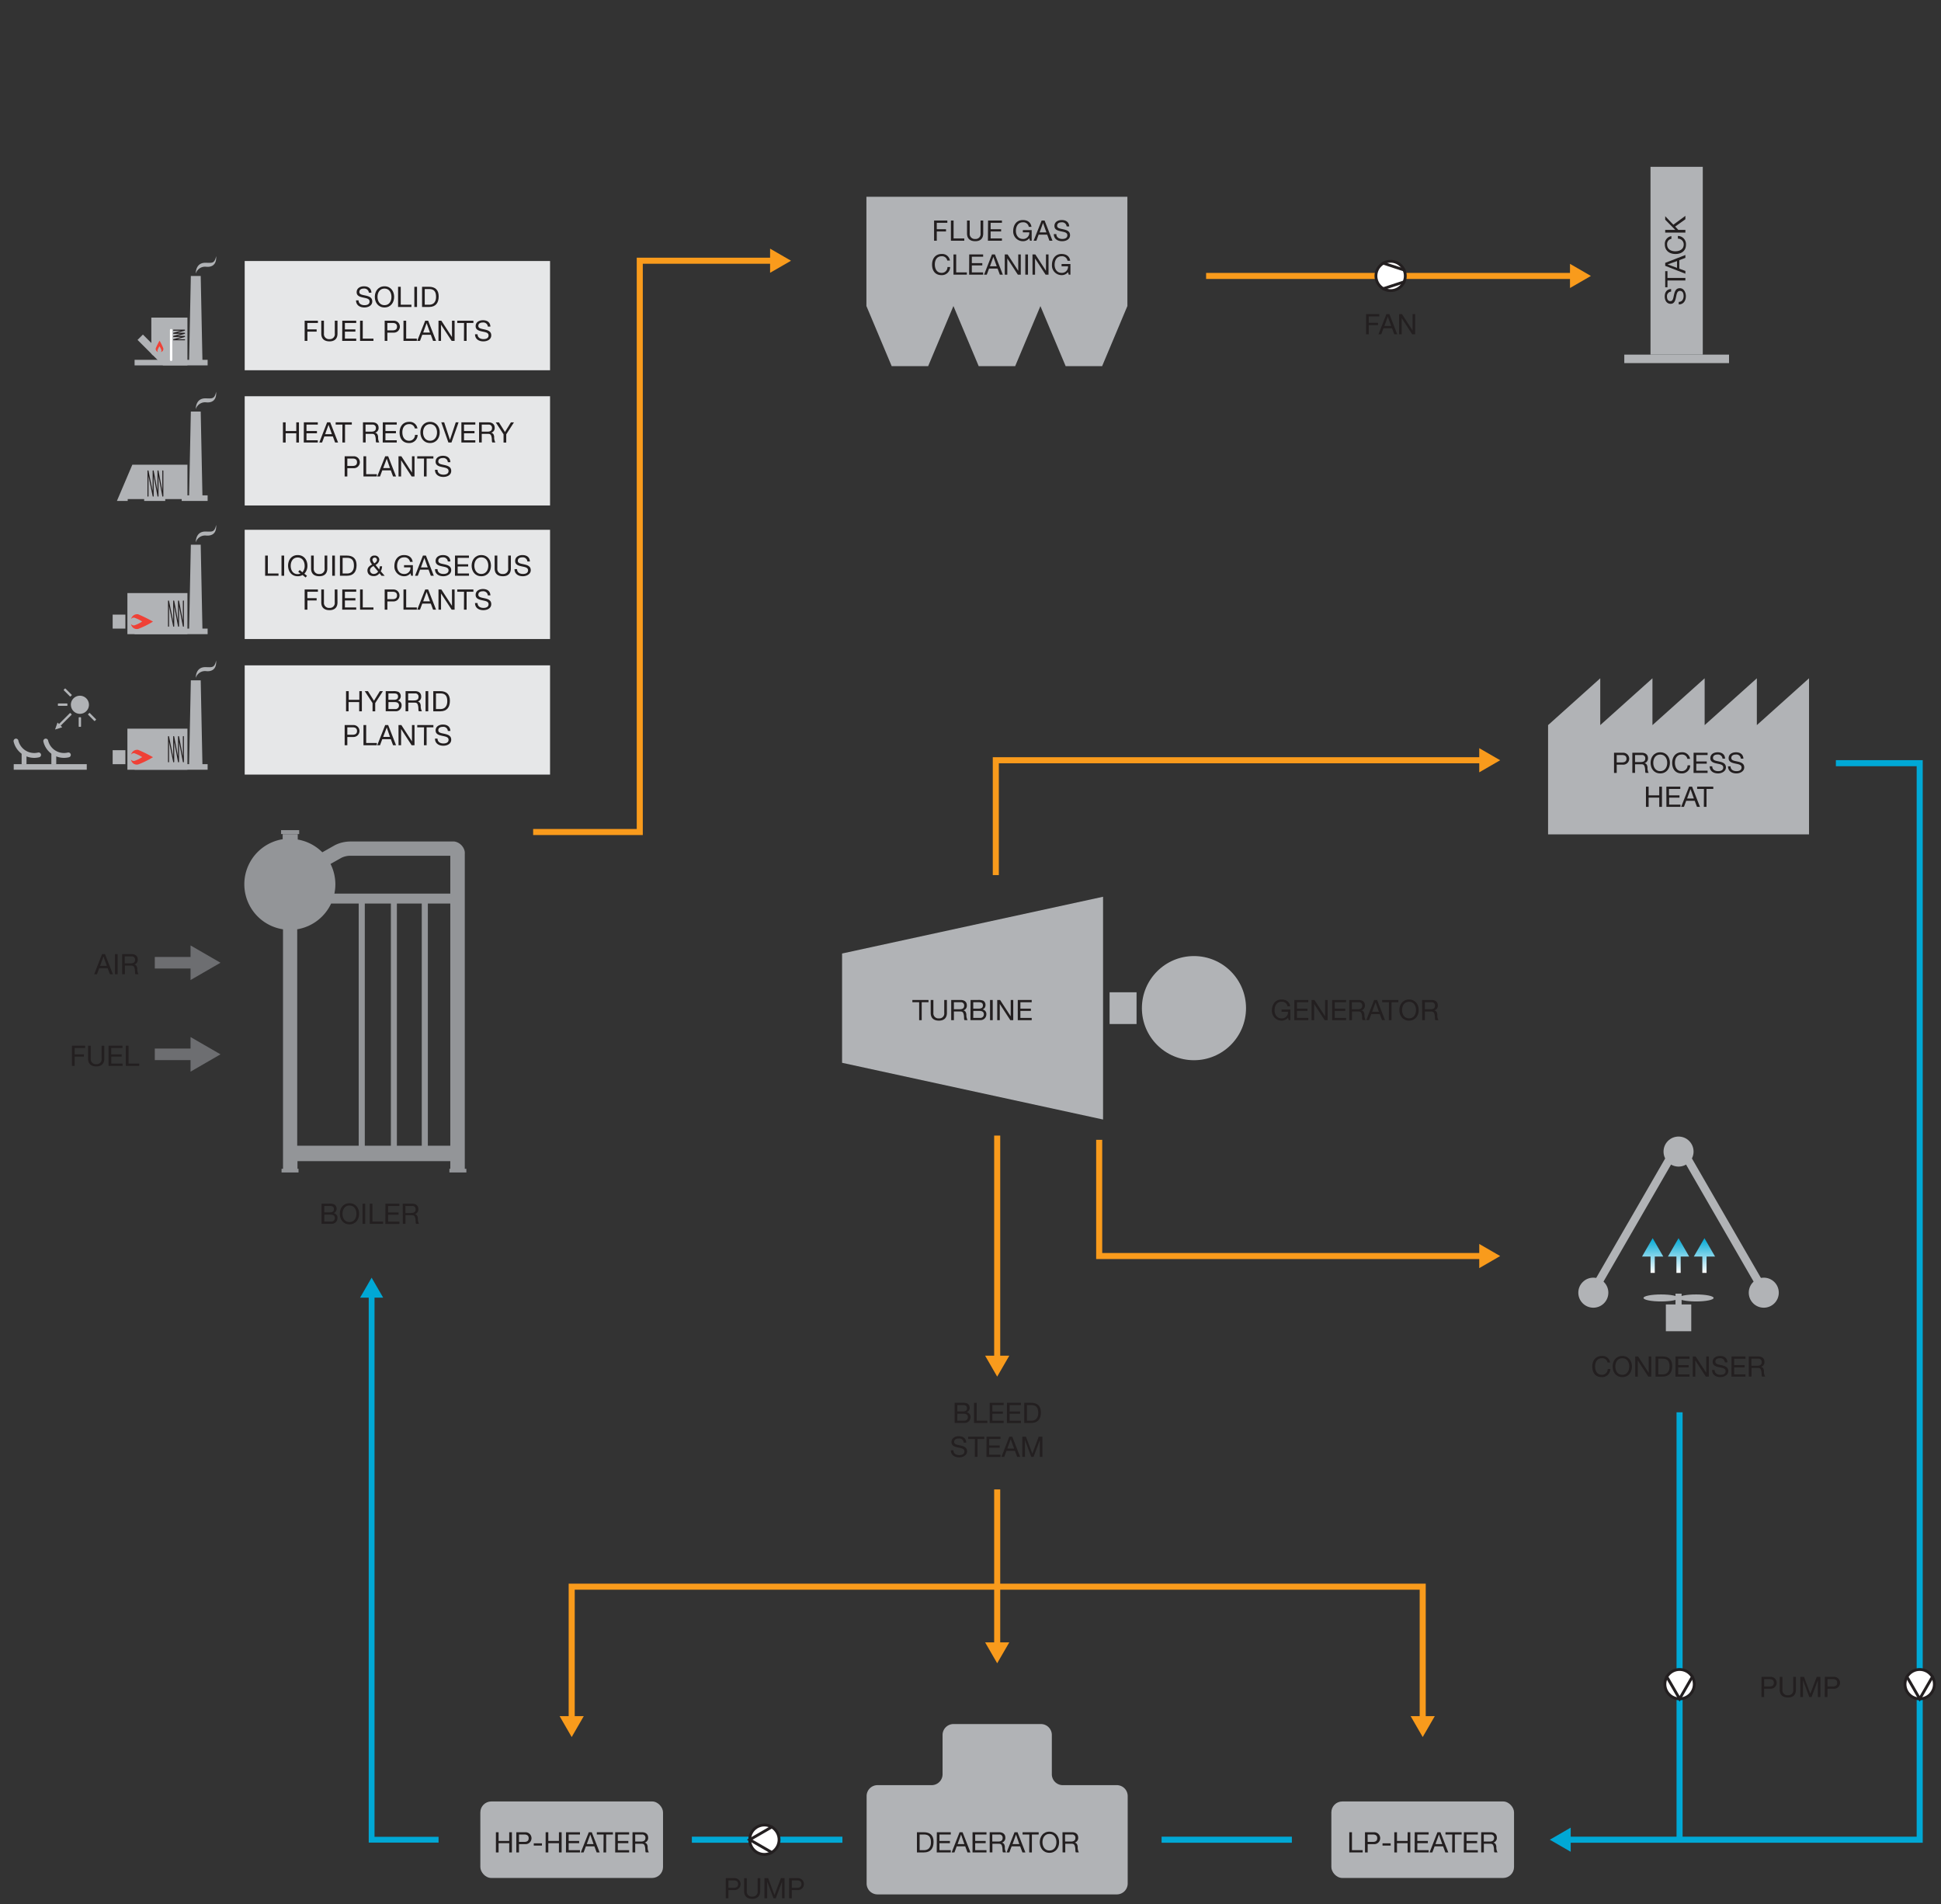 <svg xmlns="http://www.w3.org/2000/svg" xmlns:xlink="http://www.w3.org/1999/xlink" viewBox="0 0 858.2 841.89"><rect x="0" y="0" width="858.2" height="841.89" fill="#333333" stroke="none"/><defs><style>.cls-1{fill:#231f20;}.cls-15,.cls-17,.cls-18,.cls-2,.cls-20,.cls-21,.cls-22,.cls-4,.cls-8{fill:none;}.cls-2{stroke:#6d6e71;stroke-width:5.11px;}.cls-15,.cls-18,.cls-2,.cls-21,.cls-22,.cls-4,.cls-5,.cls-6,.cls-8{stroke-miterlimit:10;}.cls-3{fill:#6d6e71;}.cls-15,.cls-4{stroke:#00a8d5;}.cls-4,.cls-8{stroke-width:2.68px;}.cls-5,.cls-6{fill:#fff;stroke-width:1.25px;}.cls-20,.cls-5,.cls-6{stroke:#231f20;}.cls-18,.cls-20,.cls-21,.cls-6{stroke-linecap:round;}.cls-7{fill:#00a8d5;}.cls-8{stroke:#f99b1c;}.cls-9{fill:#f99b1c;}.cls-10{fill:#939598;}.cls-11{fill:#b1b3b6;}.cls-12{fill:url(#Unbenannter_Verlauf_10);}.cls-13{fill:url(#Unbenannter_Verlauf_10-2);}.cls-14{fill:url(#Unbenannter_Verlauf_10-3);}.cls-15{stroke-width:2.56px;}.cls-16{fill:#e6e7e8;}.cls-18{stroke:#fff;stroke-width:1.07px;}.cls-19{fill:#ef4136;}.cls-20{stroke-linejoin:round;stroke-width:0.45px;}.cls-21,.cls-22{stroke:#b1b3b6;stroke-width:2.15px;}</style><linearGradient id="Unbenannter_Verlauf_10" x1="730.71" y1="562.72" x2="730.71" y2="547.37" gradientUnits="userSpaceOnUse"><stop offset="0" stop-color="#fff"/><stop offset="1" stop-color="#00a8d5"/></linearGradient><linearGradient id="Unbenannter_Verlauf_10-2" x1="753.61" y1="562.72" x2="753.61" y2="547.37" xlink:href="#Unbenannter_Verlauf_10"/><linearGradient id="Unbenannter_Verlauf_10-3" x1="742.16" y1="562.72" x2="742.16" y2="547.37" xlink:href="#Unbenannter_Verlauf_10"/></defs><title>2018_03_19_Kreisdiagramm</title><g id="Kreisdiagramm"><path class="cls-1" d="M320.9,830.29h3.91a2.64,2.64,0,1,1,0,5.28h-2.73v3.64H320.9Zm1.18,4.28h2.33c1.34,0,1.95-.58,1.95-1.64s-.61-1.64-1.95-1.64h-2.33Z"/><path class="cls-1" d="M336.12,836c0,2.25-1.29,3.44-3.51,3.44S329,838.37,329,836v-5.7h1.18V836a2.22,2.22,0,0,0,2.48,2.44,2.14,2.14,0,0,0,2.32-2.44v-5.7h1.19Z"/><path class="cls-1" d="M338,830.29h1.63l2.81,7.5,2.82-7.5h1.63v8.92H345.8v-7.42h0L343,839.21h-1l-2.79-7.42h0v7.42H338Z"/><path class="cls-1" d="M348.9,830.29h3.91a2.64,2.64,0,1,1,0,5.28h-2.72v3.64H348.9Zm1.19,4.28h2.32c1.34,0,1.95-.58,1.95-1.64s-.61-1.64-1.95-1.64h-2.32Z"/><line class="cls-2" x1="68.44" y1="425.61" x2="86.49" y2="425.61"/><polygon class="cls-3" points="84.25 433.25 97.49 425.61 84.25 417.96 84.25 433.25"/><line class="cls-1" x1="68.44" y1="466.1" x2="97.49" y2="466.1"/><line class="cls-2" x1="68.44" y1="466.1" x2="86.49" y2="466.1"/><polygon class="cls-3" points="84.25 473.75 97.49 466.1 84.25 458.46 84.25 473.75"/><line class="cls-4" x1="742.61" y1="624.35" x2="742.61" y2="813.3"/><path class="cls-1" d="M778.84,741.3h3.91a2.64,2.64,0,1,1,0,5.27H780v3.65h-1.19Zm1.19,4.27h2.32c1.34,0,1.95-.57,1.95-1.63s-.61-1.64-1.95-1.64H780Z"/><path class="cls-1" d="M794.06,747c0,2.25-1.29,3.43-3.51,3.43s-3.66-1.06-3.66-3.43v-5.7h1.19V747a2.22,2.22,0,0,0,2.47,2.43,2.14,2.14,0,0,0,2.32-2.43v-5.7h1.19Z"/><path class="cls-1" d="M796,741.3h1.62l2.81,7.5,2.83-7.5h1.62v8.92h-1.12V742.8h0l-2.79,7.42h-1l-2.78-7.42h0v7.42H796Z"/><path class="cls-1" d="M806.85,741.3h3.91a2.64,2.64,0,1,1,0,5.27H808v3.65h-1.18Zm1.18,4.27h2.33c1.33,0,1.95-.57,1.95-1.63s-.62-1.64-1.95-1.64H808Z"/><circle class="cls-5" cx="742.61" cy="744.54" r="6.49"/><polyline class="cls-6" points="748.24 741.29 742.62 751.03 736.99 741.29"/><polyline class="cls-4" points="811.72 337.39 848.78 337.39 848.78 813.3 692.92 813.3"/><polygon class="cls-7" points="694.48 807.96 685.24 813.3 694.48 818.64 694.48 807.96"/><polyline class="cls-8" points="342.05 115.26 282.87 115.26 282.87 349.57 282.87 367.82 235.73 367.82"/><polygon class="cls-9" points="340.49 109.92 349.74 115.26 340.49 120.6 340.49 109.92"/><path class="cls-10" d="M205.5,516.7v-139a8,8,0,0,0,0-.81l0-.26v0a5.31,5.31,0,0,0-.27-1.06,5.63,5.63,0,0,0-1.29-2,5.72,5.72,0,0,0-2-1.29,6.13,6.13,0,0,0-.77-.22l-.3-.05h0l-.25,0c-.17,0-.41,0-.74,0h-45a15.87,15.87,0,0,0-3.49.42,14.34,14.34,0,0,0-3.41,1.26h0l-5.47,3.09a20.16,20.16,0,0,0-10.86-5.63V368.8h-6.67V371a20.16,20.16,0,0,0,.15,39.83V516.7h-.64v1.62h7.5V516.7h-.46v-3.38H199.1v3.38h-.4v1.62h7.5V516.7Zm-46.9-10.2H131.41V410.82a20.21,20.21,0,0,0,15-11.39H158.6Zm14.22,0H161.29V399.43h11.53Zm13.66,0h-11V399.43h11Zm12.62,0h-9.93V399.43h9.93Zm0-111.45H147.85a20,20,0,0,0,.43-4.12,20.21,20.21,0,0,0-2.14-9l4.85-2.73a8.68,8.68,0,0,1,1.8-.64,8.84,8.84,0,0,1,2-.25H199.1ZM132.28,367h-8v1.73h8Z"/><rect class="cls-11" x="212.38" y="796.39" width="80.77" height="33.82" rx="4.83" ry="4.83"/><rect class="cls-11" x="588.65" y="796.39" width="80.77" height="33.82" rx="4.83" ry="4.83"/><polygon class="cls-11" points="383.08 86.98 383.08 135.29 394.25 161.86 410.38 161.86 421.55 135.29 432.72 161.86 448.85 161.86 460.01 135.32 471.17 161.86 487.3 161.86 498.47 135.29 498.47 86.98 383.08 86.98"/><path class="cls-11" d="M465.06,784.32V767a4.83,4.83,0,0,0-4.83-4.83H421.58a4.83,4.83,0,0,0-4.83,4.83v17.35a4.83,4.83,0,0,1-4.83,4.83H388a4.82,4.82,0,0,0-4.83,4.82v38.66a4.82,4.82,0,0,0,4.83,4.82H493.77a4.82,4.82,0,0,0,4.83-4.82V794a4.82,4.82,0,0,0-4.83-4.82H469.89A4.83,4.83,0,0,1,465.06,784.32Z"/><path class="cls-1" d="M219.26,810h1.19v3.84h4.7V810h1.19v8.92h-1.19v-4.08h-4.7v4.08h-1.19Z"/><path class="cls-1" d="M228.29,810h3.91a2.64,2.64,0,1,1,0,5.27h-2.73v3.65h-1.18Zm1.18,4.27h2.33c1.34,0,1.95-.57,1.95-1.63s-.61-1.64-1.95-1.64h-2.33Z"/><path class="cls-1" d="M236,814.9h3.62v1H236Z"/><path class="cls-1" d="M241.25,810h1.18v3.84h4.7V810h1.19v8.92h-1.19v-4.08h-4.7v4.08h-1.18Z"/><path class="cls-1" d="M250.27,810h6.16v1h-5v2.84h4.63v1h-4.63v3.08h5v1h-6.2Z"/><path class="cls-1" d="M260.33,810h1.31l3.49,8.92h-1.32l-1-2.68h-3.77l-1,2.68h-1.23Zm-.89,5.24h3L261,811h0Z"/><path class="cls-1" d="M266.88,811h-3v-1H271v1h-3v7.92h-1.18Z"/><path class="cls-1" d="M272,810h6.17v1h-5v2.84h4.64v1h-4.64v3.08h5v1H272Z"/><path class="cls-1" d="M279.66,810h4.2c1.67,0,2.71.91,2.71,2.34a2.14,2.14,0,0,1-1.55,2.26v0c1,.2,1.25,1,1.34,1.84a4.5,4.5,0,0,0,.52,2.46h-1.32c-.34-.36-.15-1.32-.33-2.2s-.33-1.61-1.48-1.61h-2.9v3.81h-1.19Zm3.66,4.11c1.11,0,2.06-.29,2.06-1.59A1.41,1.41,0,0,0,283.8,811h-2.95v3.11Z"/><path class="cls-1" d="M405.42,810h3.06c2.75,0,4.29,1.37,4.29,4.25s-1.31,4.67-4.29,4.67h-3.06Zm1.19,7.92h2c.82,0,3-.22,3-3.51,0-2.12-.78-3.41-3-3.41h-2Z"/><path class="cls-1" d="M414.22,810h6.16v1h-5v2.84H420v1h-4.63v3.08h5v1h-6.2Z"/><path class="cls-1" d="M424.28,810h1.31l3.49,8.92h-1.31l-1-2.68H423l-1,2.68h-1.23Zm-.89,5.24h3L424.93,811h0Z"/><path class="cls-1" d="M430,810h6.17v1h-5v2.84h4.64v1h-4.64v3.08h5v1H430Z"/><path class="cls-1" d="M437.59,810h4.2c1.67,0,2.71.91,2.71,2.34a2.14,2.14,0,0,1-1.55,2.26v0c1,.2,1.25,1,1.34,1.84a4.5,4.5,0,0,0,.52,2.46h-1.32c-.34-.36-.15-1.32-.33-2.2s-.33-1.61-1.48-1.61h-2.9v3.81h-1.19Zm3.66,4.11c1.11,0,2.06-.29,2.06-1.59a1.41,1.41,0,0,0-1.58-1.52h-3v3.11Z"/><path class="cls-1" d="M448.57,810h1.32l3.48,8.92h-1.31l-1-2.68h-3.78l-1,2.68h-1.22Zm-.88,5.24h3L449.22,811h0Z"/><path class="cls-1" d="M455.12,811h-3v-1h7.13v1h-3v7.92h-1.19Z"/><path class="cls-1" d="M464,809.74c2.84,0,4.28,2.25,4.28,4.67s-1.44,4.68-4.28,4.68-4.27-2.25-4.27-4.68S461.21,809.74,464,809.74Zm0,8.35c2.18,0,3.09-1.88,3.09-3.68s-.91-3.67-3.09-3.67-3.08,1.87-3.08,3.67S461.87,818.09,464,818.09Z"/><path class="cls-1" d="M469.77,810H474c1.67,0,2.71.91,2.71,2.34a2.15,2.15,0,0,1-1.55,2.26v0c1,.2,1.25,1,1.34,1.84a4.5,4.5,0,0,0,.52,2.46h-1.32c-.34-.36-.15-1.32-.33-2.2s-.34-1.61-1.48-1.61H471v3.81h-1.19Zm3.66,4.11c1.11,0,2.06-.29,2.06-1.59a1.41,1.41,0,0,0-1.58-1.52h-3v3.11Z"/><path class="cls-1" d="M569.48,449.88a3.5,3.5,0,0,1-2.87,1.32,4.27,4.27,0,0,1-4.24-4.5c0-2.59,1.42-4.84,4.24-4.84,1.95,0,3.5.87,3.84,3h-1.19a2.41,2.41,0,0,0-2.65-2c-2.16,0-3.06,1.87-3.06,3.78s1.08,3.56,3.06,3.56a2.69,2.69,0,0,0,2.87-2.91h-2.85v-1h3.91V451h-.75Z"/><path class="cls-1" d="M572.29,442.07h6.16v1h-5v2.83h4.63v1h-4.63V450h5v1h-6.2Z"/><path class="cls-1" d="M579.91,442.07h1.26l4.7,7.23h0v-7.23H587V451h-1.3l-4.66-7.16h0V451h-1.13Z"/><path class="cls-1" d="M589,442.07h6.16v1h-5v2.83h4.64v1h-4.64V450h5v1H589Z"/><path class="cls-1" d="M596.58,442.07h4.2c1.68,0,2.71.91,2.71,2.34a2.14,2.14,0,0,1-1.55,2.26v0c1,.2,1.25,1,1.34,1.84a4.61,4.61,0,0,0,.52,2.46h-1.32c-.34-.36-.15-1.32-.32-2.2s-.34-1.61-1.49-1.61h-2.9V451h-1.19Zm3.66,4.11c1.12,0,2.07-.29,2.07-1.59a1.41,1.41,0,0,0-1.59-1.52h-3v3.11Z"/><path class="cls-1" d="M607.57,442.07h1.31l3.49,8.92h-1.32l-1-2.69H606.3l-1,2.69h-1.22Zm-.89,5.23h3l-1.48-4.16h0Z"/><path class="cls-1" d="M614.11,443.07h-3v-1h7.14v1h-3V451h-1.19Z"/><path class="cls-1" d="M623,441.86c2.83,0,4.27,2.25,4.27,4.67s-1.44,4.67-4.27,4.67-4.28-2.25-4.28-4.67S620.2,441.86,623,441.86Zm0,8.34c2.17,0,3.08-1.87,3.08-3.67s-.91-3.67-3.08-3.67-3.09,1.87-3.09,3.67S620.86,450.2,623,450.2Z"/><path class="cls-1" d="M628.76,442.07H633c1.67,0,2.71.91,2.71,2.34a2.14,2.14,0,0,1-1.55,2.26v0c1,.2,1.25,1,1.34,1.84A4.52,4.52,0,0,0,636,451h-1.32c-.34-.36-.15-1.32-.33-2.2s-.33-1.61-1.48-1.61H630V451h-1.19Zm3.66,4.11c1.11,0,2.06-.29,2.06-1.59a1.41,1.41,0,0,0-1.58-1.52H630v3.11Z"/><path class="cls-1" d="M422.09,620.15h3.23a5.48,5.48,0,0,1,2.37.32,2.14,2.14,0,0,1,1.05,1.86,2.05,2.05,0,0,1-1.33,2v0a2,2,0,0,1,1.7,2.15,2.53,2.53,0,0,1-2.71,2.56h-4.31Zm1.18,3.83h2.38c1.35,0,1.9-.48,1.9-1.42,0-1.24-.88-1.41-1.9-1.41h-2.38Zm0,4.09h3a1.53,1.53,0,0,0,1.67-1.6c0-1.16-.93-1.49-1.93-1.49h-2.72Z"/><path class="cls-1" d="M430.65,620.15h1.18v7.92h4.73v1h-5.91Z"/><path class="cls-1" d="M437.6,620.15h6.16v1h-5V624h4.64v1h-4.64v3.09h5v1H437.6Z"/><path class="cls-1" d="M445.23,620.15h6.16v1h-5V624h4.64v1h-4.64v3.09h5v1h-6.2Z"/><path class="cls-1" d="M452.87,620.15h3.06c2.75,0,4.29,1.37,4.29,4.25s-1.32,4.67-4.29,4.67h-3.06Zm1.18,7.92h2c.81,0,3-.22,3-3.51,0-2.13-.79-3.41-3-3.41h-2Z"/><path class="cls-1" d="M426.09,637.76a1.94,1.94,0,0,0-2.21-1.83c-1,0-2,.36-2,1.53s1.43,1.26,2.86,1.58,2.85.83,2.85,2.58-1.86,2.66-3.48,2.66c-2,0-3.69-1-3.69-3.15h1.12c0,1.5,1.25,2.15,2.6,2.15,1.08,0,2.27-.34,2.27-1.63s-1.43-1.43-2.85-1.75-2.87-.72-2.87-2.36c0-1.81,1.62-2.61,3.24-2.61,1.83,0,3.21.86,3.29,2.83Z"/><path class="cls-1" d="M431.05,636.14h-3v-1h7.14v1h-3v7.93h-1.19Z"/><path class="cls-1" d="M436.2,635.14h6.16v1h-5V639H442v1h-4.64v3.09h5v1h-6.2Z"/><path class="cls-1" d="M446.26,635.14h1.31l3.49,8.93h-1.31l-1-2.69H445l-1,2.69h-1.22Zm-.89,5.24h3l-1.49-4.16h0Z"/><path class="cls-1" d="M452,635.14h1.63l2.81,7.5,2.82-7.5h1.63v8.93h-1.13v-7.43h0l-2.79,7.43h-1l-2.79-7.43h0v7.43H452Z"/><polygon class="cls-11" points="776.78 320.56 776.78 299.86 753.7 320.56 753.7 299.86 730.62 320.56 730.62 299.86 707.54 320.56 707.54 299.86 684.47 320.56 684.47 368.87 799.85 368.87 799.85 320.56 799.85 299.86 776.78 320.56"/><path class="cls-1" d="M713.63,332.78h3.91a2.64,2.64,0,1,1,0,5.27h-2.72v3.65h-1.19Zm1.19,4.27h2.32c1.34,0,2-.57,2-1.63s-.61-1.64-2-1.64h-2.32Z"/><path class="cls-1" d="M721.73,332.78h4.2c1.67,0,2.71.91,2.71,2.34a2.15,2.15,0,0,1-1.55,2.26v0c1,.2,1.25,1,1.34,1.84a4.52,4.52,0,0,0,.52,2.46h-1.32c-.34-.36-.15-1.32-.33-2.2s-.34-1.61-1.49-1.61h-2.89v3.81h-1.19Zm3.66,4.11c1.11,0,2.06-.29,2.06-1.59a1.41,1.41,0,0,0-1.59-1.52h-2.94v3.11Z"/><path class="cls-1" d="M734.06,332.57c2.84,0,4.28,2.25,4.28,4.67s-1.44,4.67-4.28,4.67-4.27-2.25-4.27-4.67S731.23,332.57,734.06,332.57Zm0,8.34c2.18,0,3.09-1.87,3.09-3.67s-.91-3.67-3.09-3.67-3.08,1.87-3.08,3.67S731.89,340.91,734.06,340.91Z"/><path class="cls-1" d="M746.06,335.47a2.34,2.34,0,0,0-2.5-1.9c-2.12,0-3,1.75-3,3.61,0,2,.9,3.73,3,3.73a2.53,2.53,0,0,0,2.58-2.57h1.18a3.63,3.63,0,0,1-3.86,3.57c-2.77,0-4.12-2.05-4.12-4.65s1.47-4.69,4.22-4.69a3.42,3.42,0,0,1,3.68,2.9Z"/><path class="cls-1" d="M748.81,332.78H755v1h-5v2.83h4.63v1H750v3.09h5v1h-6.2Z"/><path class="cls-1" d="M761.61,335.39a2,2,0,0,0-2.22-1.82c-1,0-2,.36-2,1.52s1.43,1.26,2.87,1.59,2.84.82,2.84,2.57-1.86,2.66-3.48,2.66c-2,0-3.69-1-3.69-3.15h1.13c0,1.5,1.25,2.15,2.6,2.15,1.07,0,2.26-.33,2.26-1.62s-1.43-1.44-2.85-1.75-2.86-.73-2.86-2.36c0-1.81,1.61-2.61,3.23-2.61,1.83,0,3.22.86,3.29,2.82Z"/><path class="cls-1" d="M769.7,335.39a1.94,1.94,0,0,0-2.21-1.82c-1,0-2,.36-2,1.52s1.43,1.26,2.86,1.59,2.85.82,2.85,2.57-1.86,2.66-3.48,2.66c-2,0-3.69-1-3.69-3.15h1.12c0,1.5,1.25,2.15,2.6,2.15,1.08,0,2.27-.33,2.27-1.62s-1.43-1.44-2.85-1.75-2.87-.73-2.87-2.36c0-1.81,1.62-2.61,3.24-2.61,1.83,0,3.21.86,3.29,2.82Z"/><path class="cls-1" d="M727.75,347.77h1.18v3.84h4.7v-3.84h1.19v8.93h-1.19v-4.09h-4.7v4.09h-1.18Z"/><path class="cls-1" d="M736.77,347.77h6.16v1h-5v2.84h4.63v1H738v3.09h5v1h-6.2Z"/><path class="cls-1" d="M746.83,347.77h1.31l3.49,8.93h-1.32l-1-2.69h-3.77l-1,2.69h-1.23Zm-.89,5.24h3l-1.48-4.16h0Z"/><path class="cls-1" d="M753.38,348.77h-3v-1h7.14v1h-3v7.93h-1.18Z"/><path class="cls-1" d="M413,97.5h5.86v1h-4.67v2.83h4.09v1h-4.09v4.09H413Z"/><path class="cls-1" d="M420.44,97.5h1.18v7.92h4.73v1h-5.91Z"/><path class="cls-1" d="M434.73,103.2c0,2.25-1.28,3.43-3.51,3.43s-3.66-1.06-3.66-3.43V97.5h1.19v5.7a2.22,2.22,0,0,0,2.47,2.43,2.15,2.15,0,0,0,2.33-2.43V97.5h1.18Z"/><path class="cls-1" d="M436.86,97.5H443v1h-5v2.83h4.64v1H438v3.09h5v1h-6.2Z"/><path class="cls-1" d="M455.09,105.31a3.48,3.48,0,0,1-2.86,1.32,4.28,4.28,0,0,1-4.25-4.5c0-2.6,1.42-4.85,4.25-4.85,1.95,0,3.5.88,3.83,3h-1.18a2.43,2.43,0,0,0-2.65-2c-2.16,0-3.06,1.88-3.06,3.79s1.07,3.56,3.06,3.56a2.68,2.68,0,0,0,2.86-2.91h-2.85v-1h3.91v4.7h-.75Z"/><path class="cls-1" d="M460.55,97.5h1.31l3.49,8.92H464l-1-2.69h-3.77l-1,2.69h-1.23Zm-.89,5.23h3l-1.49-4.16h0Z"/><path class="cls-1" d="M471.61,100.11a2,2,0,0,0-2.21-1.83c-1,0-2,.37-2,1.53s1.42,1.26,2.86,1.59,2.85.82,2.85,2.57c0,1.9-1.86,2.66-3.49,2.66-2,0-3.68-1-3.68-3.15h1.12c0,1.5,1.25,2.15,2.6,2.15,1.08,0,2.26-.33,2.26-1.62s-1.42-1.44-2.85-1.75-2.86-.73-2.86-2.36c0-1.82,1.61-2.62,3.24-2.62,1.82,0,3.21.87,3.29,2.83Z"/><path class="cls-1" d="M418.83,115.18a2.35,2.35,0,0,0-2.5-1.9c-2.12,0-3,1.75-3,3.61,0,2,.9,3.74,3,3.74a2.52,2.52,0,0,0,2.58-2.58h1.19a3.64,3.64,0,0,1-3.87,3.58c-2.77,0-4.12-2-4.12-4.65s1.47-4.7,4.22-4.7a3.42,3.42,0,0,1,3.68,2.9Z"/><path class="cls-1" d="M421.58,112.49h1.19v7.93h4.72v1h-5.91Z"/><path class="cls-1" d="M428.53,112.49h6.16v1h-5v2.84h4.63v1h-4.63v3.09h5v1h-6.2Z"/><path class="cls-1" d="M438.59,112.49h1.31l3.49,8.93h-1.32l-1-2.69h-3.77l-1,2.69H435.1Zm-.89,5.24h3l-1.49-4.16h0Z"/><path class="cls-1" d="M444.25,112.49h1.26l4.7,7.24h0v-7.24h1.12v8.93h-1.3l-4.66-7.16h0v7.16h-1.12Z"/><path class="cls-1" d="M453.33,112.49h1.19v8.93h-1.19Z"/><path class="cls-1" d="M456.51,112.49h1.26l4.7,7.24h0v-7.24h1.13v8.93h-1.3l-4.66-7.16h0v7.16h-1.12Z"/><path class="cls-1" d="M472.22,120.3a3.51,3.51,0,0,1-2.87,1.33,4.27,4.27,0,0,1-4.24-4.5c0-2.6,1.42-4.85,4.24-4.85,1.95,0,3.5.88,3.84,3H472a2.41,2.41,0,0,0-2.65-2c-2.16,0-3.06,1.88-3.06,3.79s1.08,3.56,3.06,3.56a2.7,2.7,0,0,0,2.87-2.91h-2.85v-1h3.91v4.7h-.75Z"/><path class="cls-1" d="M142.18,532.13h3.24a5.44,5.44,0,0,1,2.36.32,2.12,2.12,0,0,1,1.05,1.87,2.07,2.07,0,0,1-1.32,2v0a2,2,0,0,1,1.7,2.15,2.54,2.54,0,0,1-2.72,2.56h-4.31Zm1.19,3.84h2.37c1.35,0,1.9-.49,1.9-1.43,0-1.24-.87-1.41-1.9-1.41h-2.37Zm0,4.08h3a1.53,1.53,0,0,0,1.68-1.6c0-1.16-.94-1.48-1.94-1.48h-2.71Z"/><path class="cls-1" d="M154.52,531.92c2.83,0,4.27,2.25,4.27,4.67s-1.44,4.67-4.27,4.67-4.28-2.25-4.28-4.67S151.68,531.92,154.52,531.92Zm0,8.34c2.17,0,3.08-1.87,3.08-3.67s-.91-3.67-3.08-3.67-3.09,1.87-3.09,3.67S152.34,540.26,154.52,540.26Z"/><path class="cls-1" d="M160.29,532.13h1.19v8.92h-1.19Z"/><path class="cls-1" d="M163.48,532.13h1.18v7.92h4.73v1h-5.91Z"/><path class="cls-1" d="M170.42,532.13h6.17v1h-5V536h4.64v1h-4.64v3.08h5v1h-6.2Z"/><path class="cls-1" d="M178.06,532.13h4.2c1.67,0,2.71.91,2.71,2.34a2.14,2.14,0,0,1-1.55,2.26v0c1,.2,1.25,1,1.34,1.84a4.52,4.52,0,0,0,.52,2.46H184c-.34-.36-.15-1.32-.33-2.2s-.33-1.61-1.48-1.61h-2.9v3.81h-1.19Zm3.66,4.11c1.11,0,2.06-.29,2.06-1.59a1.41,1.41,0,0,0-1.58-1.52h-2.95v3.11Z"/><path class="cls-1" d="M596.58,810h1.18v7.92h4.73v1h-5.91Z"/><path class="cls-1" d="M603.52,810h3.92a2.64,2.64,0,1,1,0,5.27h-2.73v3.65h-1.19Zm1.19,4.27H607c1.33,0,1.94-.57,1.94-1.63S608.37,811,607,811h-2.33Z"/><path class="cls-1" d="M611.27,814.9h3.61v1h-3.61Z"/><path class="cls-1" d="M616.48,810h1.19v3.84h4.7V810h1.19v8.92h-1.19v-4.08h-4.7v4.08h-1.19Z"/><path class="cls-1" d="M625.51,810h6.16v1h-5v2.84h4.64v1h-4.64v3.08h5v1h-6.19Z"/><path class="cls-1" d="M635.57,810h1.31l3.48,8.92h-1.31l-1-2.68H634.3l-1,2.68h-1.22Zm-.89,5.24h3L636.21,811h0Z"/><path class="cls-1" d="M642.11,811h-3v-1h7.14v1h-3v7.92h-1.19Z"/><path class="cls-1" d="M647.26,810h6.16v1h-5v2.84h4.64v1h-4.64v3.08h5v1h-6.2Z"/><path class="cls-1" d="M654.9,810h4.2c1.67,0,2.71.91,2.71,2.34a2.15,2.15,0,0,1-1.55,2.26v0c1,.2,1.25,1,1.34,1.84a4.5,4.5,0,0,0,.52,2.46H660.8c-.34-.36-.15-1.32-.33-2.2s-.34-1.61-1.49-1.61h-2.9v3.81H654.9Zm3.66,4.11c1.11,0,2.06-.29,2.06-1.59A1.41,1.41,0,0,0,659,811h-2.95v3.11Z"/><line class="cls-4" x1="372.47" y1="813.3" x2="305.9" y2="813.3"/><line class="cls-4" x1="513.59" y1="813.3" x2="571.19" y2="813.3"/><path class="cls-1" d="M604,138.87h5.86v1h-4.68v2.84h4.1v1h-4.1v4.09H604Z"/><path class="cls-1" d="M613,138.87h1.31l3.48,8.93h-1.31l-1-2.69h-3.78l-1,2.69h-1.22Zm-.89,5.24h3L613.6,140h0Z"/><path class="cls-1" d="M618.61,138.87h1.26l4.7,7.24h0v-7.24h1.13v8.93h-1.3l-4.66-7.16h0v7.16h-1.12Z"/><polyline class="cls-8" points="252.77 760.23 252.77 701.44 440.29 701.44"/><polygon class="cls-9" points="258.11 758.67 252.77 767.92 247.43 758.67 258.11 758.67"/><polyline class="cls-8" points="629.04 760.23 629.04 701.44 440.9 701.44"/><polygon class="cls-9" points="634.38 758.67 629.04 767.92 623.7 758.67 634.38 758.67"/><line class="cls-8" x1="440.9" y1="727.62" x2="440.9" y2="658.45"/><polygon class="cls-9" points="446.25 726.05 440.9 735.3 435.56 726.05 446.25 726.05"/><path class="cls-1" d="M710.76,602.34a2.35,2.35,0,0,0-2.5-1.9c-2.12,0-3,1.75-3,3.62,0,2,.9,3.73,3,3.73a2.52,2.52,0,0,0,2.57-2.57H712a3.63,3.63,0,0,1-3.86,3.57c-2.78,0-4.13-2-4.13-4.65s1.48-4.69,4.23-4.69a3.41,3.41,0,0,1,3.67,2.89Z"/><path class="cls-1" d="M717.29,599.45c2.83,0,4.27,2.24,4.27,4.67s-1.44,4.67-4.27,4.67-4.28-2.25-4.28-4.67S714.45,599.45,717.29,599.45Zm0,8.34c2.17,0,3.08-1.87,3.08-3.67s-.91-3.68-3.08-3.68-3.09,1.88-3.09,3.68S715.11,607.79,717.29,607.79Z"/><path class="cls-1" d="M723,599.66h1.26l4.7,7.23h0v-7.23h1.13v8.92h-1.3l-4.66-7.16h0v7.16H723Z"/><path class="cls-1" d="M732,599.66h3.06c2.75,0,4.29,1.37,4.29,4.25s-1.31,4.67-4.29,4.67H732Zm1.19,7.92h2c.82,0,3-.22,3-3.51,0-2.13-.78-3.41-3-3.41h-2Z"/><path class="cls-1" d="M740.83,599.66H747v1h-5v2.83h4.63v1H742v3.09h5v1h-6.2Z"/><path class="cls-1" d="M748.45,599.66h1.26l4.7,7.23h0v-7.23h1.12v8.92h-1.3l-4.66-7.16h0v7.16h-1.13Z"/><path class="cls-1" d="M762.65,602.27a2,2,0,0,0-2.21-1.83c-1,0-2,.37-2,1.53s1.42,1.26,2.86,1.59,2.85.82,2.85,2.57-1.86,2.66-3.49,2.66c-2,0-3.68-1-3.68-3.15h1.12c0,1.5,1.25,2.15,2.6,2.15,1.07,0,2.26-.33,2.26-1.62s-1.42-1.44-2.85-1.75-2.86-.73-2.86-2.36c0-1.81,1.61-2.61,3.24-2.61,1.82,0,3.21.86,3.28,2.82Z"/><path class="cls-1" d="M765.59,599.66h6.16v1h-5v2.83h4.64v1h-4.64v3.09h5v1h-6.19Z"/><path class="cls-1" d="M773.22,599.66h4.2c1.67,0,2.71.91,2.71,2.33a2.14,2.14,0,0,1-1.55,2.27v0c1,.2,1.25,1,1.34,1.84a4.52,4.52,0,0,0,.52,2.46h-1.32c-.34-.36-.15-1.32-.33-2.2s-.33-1.61-1.48-1.61h-2.9v3.81h-1.19Zm3.66,4.11c1.12,0,2.06-.29,2.06-1.59a1.41,1.41,0,0,0-1.58-1.52h-3v3.11Z"/><polygon class="cls-12" points="726.02 555.49 729.77 555.49 729.77 562.72 731.65 562.72 731.65 555.49 735.4 555.49 730.71 547.37 726.02 555.49"/><polygon class="cls-13" points="753.61 547.37 748.92 555.49 752.67 555.49 752.67 562.72 754.55 562.72 754.55 555.49 758.3 555.49 753.61 547.37"/><polygon class="cls-14" points="737.47 555.49 741.22 555.49 741.22 562.72 743.1 562.72 743.1 555.49 746.85 555.49 742.16 547.37 737.47 555.49"/><polyline class="cls-11" points="738 509.09 701.98 571.47 706.14 571.47 742.16 509.09"/><circle class="cls-11" cx="742.16" cy="509.09" r="6.64"/><circle class="cls-11" cx="704.48" cy="571.47" r="6.64"/><circle class="cls-11" cx="779.84" cy="571.47" r="6.64"/><ellipse class="cls-11" cx="749.91" cy="573.8" rx="7.75" ry="1.55"/><ellipse class="cls-11" cx="734.41" cy="573.8" rx="7.75" ry="1.55"/><rect class="cls-11" x="740.81" y="571.9" width="2.7" height="8.09"/><rect class="cls-11" x="736.55" y="576.67" width="11.23" height="11.84"/><polyline class="cls-11" points="742.16 509.09 778.18 571.47 782.34 571.47 746.32 509.09"/><rect class="cls-11" x="729.76" y="73.75" width="23.11" height="83.02"/><rect class="cls-11" x="718.17" y="156.77" width="46.31" height="3.75"/><path class="cls-1" d="M738.87,128.91a2,2,0,0,0-1.82,2.21c0,1,.36,2,1.52,2s1.26-1.42,1.59-2.86.82-2.85,2.57-2.85,2.66,1.86,2.66,3.49c0,2-1,3.68-3.15,3.68v-1.12c1.5,0,2.15-1.25,2.15-2.6,0-1.08-.33-2.26-1.62-2.26s-1.44,1.42-1.75,2.85-.73,2.86-2.36,2.86c-1.81,0-2.61-1.62-2.61-3.24,0-1.82.86-3.21,2.82-3.29Z"/><path class="cls-1" d="M737.26,124v3h-1v-7.13h1v3h7.92V124Z"/><path class="cls-1" d="M736.26,117.52v-1.31l8.92-3.48V114l-2.69,1v3.78l2.69,1V121Zm5.23.89v-3l-4.16,1.48v0Z"/><path class="cls-1" d="M739,105.58a2.34,2.34,0,0,0-1.9,2.5c0,2.12,1.74,3,3.61,3,2,0,3.73-.9,3.73-3a2.52,2.52,0,0,0-2.57-2.57V104.3a3.63,3.63,0,0,1,3.57,3.86c0,2.78-2,4.13-4.65,4.13s-4.69-1.48-4.69-4.23a3.41,3.41,0,0,1,2.9-3.67Z"/><path class="cls-1" d="M736.26,102.83v-1.19h4.45l-4.45-4.52V95.58l3.6,3.76,5.32-3.91v1.5l-4.51,3.22,1.39,1.49h3.12v1.19Z"/><circle class="cls-5" cx="337.97" cy="813.3" r="6.49"/><polyline class="cls-6" points="341.22 818.92 331.48 813.3 341.22 807.68"/><polyline class="cls-8" points="440.29 386.86 440.29 336.09 655.6 336.09"/><polygon class="cls-9" points="654.04 341.43 663.29 336.09 654.04 330.75 654.04 341.43"/><polyline class="cls-8" points="486 503.89 486 555.27 655.6 555.27"/><polygon class="cls-9" points="654.04 560.62 663.29 555.27 654.04 549.93 654.04 560.62"/><polyline class="cls-15" points="193.91 813.3 164.31 813.3 164.31 572.17"/><polygon class="cls-7" points="169.41 573.66 164.31 564.84 159.22 573.66 169.41 573.66"/><line class="cls-8" x1="533.27" y1="121.99" x2="695.73" y2="121.99"/><polygon class="cls-9" points="694.16 127.33 703.41 121.99 694.16 116.64 694.16 127.33"/><line class="cls-8" x1="440.9" y1="502.02" x2="440.9" y2="600.89"/><polygon class="cls-9" points="435.56 599.33 440.9 608.58 446.25 599.33 435.56 599.33"/><circle class="cls-5" cx="848.78" cy="744.54" r="6.49"/><polyline class="cls-6" points="854.41 741.29 848.78 751.03 843.16 741.29"/><path class="cls-1" d="M45.12,421.79h1.31l3.49,8.92H48.61l-1-2.69H43.86l-1,2.69H41.64ZM44.24,427h3l-1.49-4.17h0Z"/><path class="cls-1" d="M50.85,421.79H52v8.92H50.85Z"/><path class="cls-1" d="M54,421.79h4.2c1.68,0,2.71.91,2.71,2.34a2.14,2.14,0,0,1-1.55,2.26v0c1,.2,1.25,1,1.34,1.84a4.59,4.59,0,0,0,.53,2.46H59.93c-.34-.36-.15-1.32-.32-2.2s-.34-1.61-1.49-1.61h-2.9v3.81H54Zm3.66,4.11c1.12,0,2.07-.29,2.07-1.59a1.41,1.41,0,0,0-1.59-1.52h-3v3.11Z"/><path class="cls-1" d="M31.81,462.28h5.86v1H33v2.84h4.1v1H33v4.09H31.81Z"/><path class="cls-1" d="M46.11,468c0,2.25-1.29,3.44-3.51,3.44s-3.66-1.06-3.66-3.44v-5.7h1.18V468a2.22,2.22,0,0,0,2.48,2.44A2.14,2.14,0,0,0,44.92,468v-5.7h1.19Z"/><path class="cls-1" d="M48,462.28h6.16v1h-5v2.84h4.63v1H49.2v3.09h5v1H48Z"/><path class="cls-1" d="M55.64,462.28h1.19v7.93h4.73v1H55.64Z"/><polygon class="cls-11" points="487.71 494.92 372.32 469.84 372.32 421.53 487.71 396.44 487.71 494.92"/><path class="cls-1" d="M406.4,443.07h-3v-1h7.13v1h-3V451H406.4Z"/><path class="cls-1" d="M418.67,447.77c0,2.25-1.28,3.43-3.51,3.43s-3.66-1.06-3.66-3.43v-5.7h1.19v5.7a2.22,2.22,0,0,0,2.47,2.43,2.15,2.15,0,0,0,2.33-2.43v-5.7h1.18Z"/><path class="cls-1" d="M420.57,442.07h4.2c1.68,0,2.71.91,2.71,2.34a2.14,2.14,0,0,1-1.55,2.26v0c1,.2,1.25,1,1.34,1.84a4.61,4.61,0,0,0,.53,2.46h-1.33c-.34-.36-.15-1.32-.32-2.2s-.34-1.61-1.49-1.61h-2.9V451h-1.19Zm3.66,4.11c1.12,0,2.07-.29,2.07-1.59a1.41,1.41,0,0,0-1.59-1.52h-2.95v3.11Z"/><path class="cls-1" d="M429.13,442.07h3.24a5.44,5.44,0,0,1,2.36.32,2.12,2.12,0,0,1,1,1.87,2,2,0,0,1-1.32,2v0a2,2,0,0,1,1.7,2.15,2.54,2.54,0,0,1-2.72,2.56h-4.31Zm1.19,3.83h2.37c1.35,0,1.9-.48,1.9-1.42,0-1.24-.87-1.41-1.9-1.41h-2.37Zm0,4.09h3a1.53,1.53,0,0,0,1.68-1.6c0-1.16-.94-1.49-1.94-1.49h-2.71Z"/><path class="cls-1" d="M437.74,442.07h1.19V451h-1.19Z"/><path class="cls-1" d="M440.92,442.07h1.26l4.7,7.23h0v-7.23H448V451h-1.3l-4.66-7.16h0V451h-1.12Z"/><path class="cls-1" d="M450,442.07h6.16v1h-5v2.83h4.64v1h-4.64V450h5v1H450Z"/><circle class="cls-11" cx="527.9" cy="445.68" r="23.02"/><rect class="cls-11" x="490.6" y="438.67" width="11.92" height="14.03"/><rect class="cls-16" x="108.19" y="175.17" width="135.01" height="48.29"/><rect class="cls-16" x="108.19" y="234.21" width="135.01" height="48.29"/><rect class="cls-16" x="108.19" y="294.14" width="135.01" height="48.29"/><rect class="cls-16" x="108.19" y="115.39" width="135.01" height="48.29"/><path class="cls-1" d="M163.09,129.39a2,2,0,0,0-2.21-1.82c-1,0-2,.36-2,1.52s1.42,1.27,2.86,1.59,2.85.83,2.85,2.58c0,1.9-1.86,2.66-3.49,2.66-2,0-3.68-1-3.68-3.15h1.12c0,1.5,1.25,2.15,2.6,2.15,1.08,0,2.26-.34,2.26-1.63s-1.42-1.43-2.85-1.75-2.86-.72-2.86-2.36c0-1.81,1.61-2.61,3.24-2.61,1.82,0,3.21.86,3.29,2.82Z"/><path class="cls-1" d="M170,126.57c2.83,0,4.27,2.25,4.27,4.67s-1.44,4.68-4.27,4.68-4.28-2.25-4.28-4.68S167.19,126.57,170,126.57Zm0,8.35c2.17,0,3.08-1.88,3.08-3.68s-.91-3.67-3.08-3.67-3.09,1.87-3.09,3.67S167.85,134.92,170,134.92Z"/><path class="cls-1" d="M176,126.78h1.19v7.93h4.73v1H176Z"/><path class="cls-1" d="M183.2,126.78h1.19v8.93H183.2Z"/><path class="cls-1" d="M186.61,126.78h3.06c2.75,0,4.29,1.38,4.29,4.25s-1.31,4.68-4.29,4.68h-3.06Zm1.19,7.93h2c.81,0,3-.23,3-3.52,0-2.12-.79-3.41-3-3.41h-2Z"/><path class="cls-1" d="M134.7,141.78h5.86v1h-4.67v2.83H140v1h-4.09v4.09H134.7Z"/><path class="cls-1" d="M149.22,147.48c0,2.25-1.29,3.43-3.51,3.43s-3.66-1.06-3.66-3.43v-5.7h1.18v5.7a2.22,2.22,0,0,0,2.48,2.43,2.14,2.14,0,0,0,2.32-2.43v-5.7h1.19Z"/><path class="cls-1" d="M151.34,141.78h6.16v1h-5v2.83h4.64v1h-4.64v3.09h5v1h-6.2Z"/><path class="cls-1" d="M159.2,141.78h1.19v7.92h4.73v1H159.2Z"/><path class="cls-1" d="M170.08,141.78H174a2.64,2.64,0,1,1,0,5.27h-2.73v3.65h-1.18Zm1.18,4.27h2.33c1.34,0,1.95-.57,1.95-1.63s-.61-1.64-1.95-1.64h-2.33Z"/><path class="cls-1" d="M178.4,141.78h1.19v7.92h4.72v1H178.4Z"/><path class="cls-1" d="M188,141.78h1.31l3.49,8.92h-1.32l-1-2.69h-3.78l-1,2.69h-1.22Zm-.89,5.23h3l-1.48-4.16h0Z"/><path class="cls-1" d="M193.88,141.78h1.26l4.7,7.23h0v-7.23H201v8.92h-1.3L195,143.54h0v7.16h-1.13Z"/><path class="cls-1" d="M205.17,142.78h-3v-1h7.14v1h-3v7.92h-1.18Z"/><path class="cls-1" d="M215.7,144.39a2,2,0,0,0-2.21-1.82c-1,0-2,.36-2,1.52s1.43,1.26,2.86,1.59,2.85.82,2.85,2.57c0,1.9-1.86,2.66-3.49,2.66-2,0-3.68-1-3.68-3.15h1.12c0,1.5,1.25,2.15,2.6,2.15,1.08,0,2.26-.33,2.26-1.62s-1.42-1.44-2.84-1.75-2.87-.73-2.87-2.36c0-1.81,1.62-2.61,3.24-2.61,1.82,0,3.21.86,3.29,2.82Z"/><path class="cls-1" d="M125.1,186.71h1.19v3.84H131v-3.84h1.18v8.92H131v-4.08h-4.7v4.08H125.1Z"/><path class="cls-1" d="M134.35,186.71h6.16v1h-5v2.84h4.63v1h-4.63v3.08h5v1h-6.2Z"/><path class="cls-1" d="M144.63,186.71H146l3.48,8.92h-1.31l-1-2.68h-3.77l-1,2.68h-1.22Zm-.88,5.24h3l-1.49-4.16h0Z"/><path class="cls-1" d="M151.41,187.71h-3v-1h7.14v1h-3v7.92h-1.18Z"/><path class="cls-1" d="M160.48,186.71h4.2c1.67,0,2.71.91,2.71,2.34a2.15,2.15,0,0,1-1.55,2.26v0c1,.2,1.25,1,1.34,1.84a4.5,4.5,0,0,0,.52,2.46h-1.32c-.34-.36-.15-1.32-.33-2.2s-.34-1.61-1.48-1.61h-2.9v3.81h-1.19Zm3.66,4.11c1.11,0,2.06-.28,2.06-1.58a1.41,1.41,0,0,0-1.58-1.53h-3v3.11Z"/><path class="cls-1" d="M169.26,186.71h6.16v1h-5v2.84h4.64v1h-4.64v3.08h5v1h-6.2Z"/><path class="cls-1" d="M183.4,189.4a2.35,2.35,0,0,0-2.5-1.9c-2.13,0-3,1.75-3,3.61,0,2,.9,3.74,3,3.74a2.54,2.54,0,0,0,2.58-2.58h1.18a3.63,3.63,0,0,1-3.86,3.58c-2.77,0-4.12-2-4.12-4.65s1.47-4.7,4.22-4.7a3.41,3.41,0,0,1,3.67,2.9Z"/><path class="cls-1" d="M190.15,186.5c2.83,0,4.27,2.25,4.27,4.67s-1.44,4.68-4.27,4.68-4.28-2.25-4.28-4.68S187.31,186.5,190.15,186.5Zm0,8.35c2.17,0,3.08-1.88,3.08-3.68s-.91-3.67-3.08-3.67-3.09,1.87-3.09,3.67S188,194.85,190.15,194.85Z"/><path class="cls-1" d="M199.61,195.63h-1.35l-3.15-8.92h1.28l2.55,7.74h0l2.57-7.74h1.24Z"/><path class="cls-1" d="M204,186.71h6.16v1h-5v2.84h4.64v1h-4.64v3.08h5v1H204Z"/><path class="cls-1" d="M211.82,186.71H216c1.68,0,2.72.91,2.72,2.34a2.15,2.15,0,0,1-1.55,2.26v0c1,.2,1.25,1,1.33,1.84a4.59,4.59,0,0,0,.53,2.46h-1.33c-.33-.36-.15-1.32-.32-2.2s-.34-1.61-1.49-1.61H213v3.81h-1.18Zm3.66,4.11c1.11,0,2.06-.28,2.06-1.58a1.42,1.42,0,0,0-1.59-1.53H213v3.11Z"/><path class="cls-1" d="M223.83,192v3.65h-1.19V192l-3.45-5.27h1.41l2.67,4.25,2.62-4.25h1.35Z"/><path class="cls-1" d="M152.39,201.71h3.91a2.64,2.64,0,1,1,0,5.27h-2.73v3.65h-1.18Zm1.18,4.27h2.33c1.34,0,1.95-.57,1.95-1.64s-.61-1.63-1.95-1.63h-2.33Z"/><path class="cls-1" d="M160.71,201.71h1.19v7.92h4.72v1h-5.91Z"/><path class="cls-1" d="M170.31,201.71h1.31l3.49,8.92h-1.32l-1-2.69h-3.77l-1,2.69h-1.23Zm-.89,5.23h3L171,202.78h0Z"/><path class="cls-1" d="M176.19,201.71h1.27l4.69,7.23h0v-7.23h1.12v8.92H182l-4.66-7.16h0v7.16h-1.13Z"/><path class="cls-1" d="M187.48,202.71h-3v-1h7.14v1h-3v7.92h-1.19Z"/><path class="cls-1" d="M198,204.32a1.94,1.94,0,0,0-2.21-1.83c-1,0-2,.37-2,1.53s1.43,1.26,2.86,1.59,2.85.82,2.85,2.57c0,1.9-1.86,2.66-3.48,2.66-2,0-3.69-1-3.69-3.15h1.12c0,1.5,1.25,2.15,2.6,2.15,1.08,0,2.27-.33,2.27-1.62s-1.43-1.44-2.85-1.75-2.87-.73-2.87-2.36c0-1.82,1.62-2.62,3.24-2.62,1.83,0,3.21.87,3.29,2.83Z"/><path class="cls-1" d="M117.23,245.61h1.19v7.92h4.72v1h-5.91Z"/><path class="cls-1" d="M124.46,245.61h1.18v8.92h-1.18Z"/><path class="cls-1" d="M135.14,255.3l-1.36-1.1a4.12,4.12,0,0,1-2.14.54c-2.83,0-4.27-2.25-4.27-4.67s1.44-4.68,4.27-4.68,4.28,2.25,4.28,4.68a4.94,4.94,0,0,1-1.35,3.55l1.17.93ZM132.52,252l1.18,1a4.06,4.06,0,0,0,1-2.86c0-1.8-.91-3.68-3.09-3.68s-3.08,1.88-3.08,3.68.91,3.67,3.08,3.67a3.12,3.12,0,0,0,1.24-.25l-1-.79Z"/><path class="cls-1" d="M144.71,251.31c0,2.24-1.28,3.43-3.51,3.43s-3.66-1.06-3.66-3.43v-5.7h1.19v5.7a2.22,2.22,0,0,0,2.47,2.43,2.15,2.15,0,0,0,2.33-2.43v-5.7h1.18Z"/><path class="cls-1" d="M146.89,245.61h1.19v8.92h-1.19Z"/><path class="cls-1" d="M150.3,245.61h3.06c2.75,0,4.29,1.37,4.29,4.25s-1.31,4.67-4.29,4.67H150.3Zm1.19,7.92h2c.81,0,3-.23,3-3.51,0-2.13-.79-3.41-3-3.41h-2Z"/><path class="cls-1" d="M167.77,253.42a3,3,0,0,1-2.52,1.26c-2.42,0-2.79-1.71-2.79-2.44,0-1.4.95-2.1,2.09-2.7a3.42,3.42,0,0,1-1-2.1,1.84,1.84,0,0,1,2-1.83,1.93,1.93,0,0,1,2.16,1.82,2.81,2.81,0,0,1-1.67,2.31l1.61,2a5.06,5.06,0,0,0,.29-1.39h1a5,5,0,0,1-.6,2.2l1.74,2h-1.39Zm-2.64-3.2c-.83.47-1.55.95-1.55,2a1.62,1.62,0,0,0,1.7,1.51,2.22,2.22,0,0,0,1.9-1.06Zm1.54-2.73a1,1,0,0,0-2,0,3,3,0,0,0,.86,1.55C166,248.72,166.67,248.24,166.67,247.49Z"/><path class="cls-1" d="M181.49,253.42a3.51,3.51,0,0,1-2.86,1.32,4.28,4.28,0,0,1-4.25-4.5c0-2.6,1.43-4.85,4.25-4.85,2,0,3.5.88,3.84,3h-1.19a2.42,2.42,0,0,0-2.65-2c-2.16,0-3.06,1.88-3.06,3.79s1.07,3.56,3.06,3.56a2.68,2.68,0,0,0,2.86-2.91h-2.85v-1h3.91v4.7h-.75Z"/><path class="cls-1" d="M187,245.61h1.32l3.48,8.92h-1.31l-1-2.69h-3.77l-1,2.69h-1.22Zm-.88,5.23h3l-1.49-4.16h0Z"/><path class="cls-1" d="M198,248.22a2,2,0,0,0-2.21-1.83c-1,0-2,.37-2,1.53s1.43,1.26,2.86,1.59,2.85.82,2.85,2.57-1.86,2.66-3.48,2.66c-2,0-3.69-1-3.69-3.15h1.12c0,1.5,1.25,2.15,2.6,2.15,1.08,0,2.27-.34,2.27-1.62s-1.43-1.44-2.85-1.75-2.87-.73-2.87-2.36c0-1.82,1.62-2.62,3.24-2.62,1.83,0,3.21.87,3.29,2.83Z"/><path class="cls-1" d="M201.17,245.61h6.17v1h-5v2.83H207v1h-4.64v3.09h5v1h-6.2Z"/><path class="cls-1" d="M212.81,245.39c2.84,0,4.27,2.25,4.27,4.68s-1.43,4.67-4.27,4.67-4.28-2.25-4.28-4.67S210,245.39,212.81,245.39Zm0,8.35c2.17,0,3.09-1.87,3.09-3.67s-.92-3.68-3.09-3.68-3.09,1.88-3.09,3.68S210.63,253.74,212.81,253.74Z"/><path class="cls-1" d="M225.88,251.31c0,2.24-1.29,3.43-3.51,3.43s-3.66-1.06-3.66-3.43v-5.7h1.18v5.7a2.22,2.22,0,0,0,2.48,2.43,2.14,2.14,0,0,0,2.32-2.43v-5.7h1.19Z"/><path class="cls-1" d="M233.17,248.22a2,2,0,0,0-2.22-1.83c-1,0-2,.37-2,1.53s1.43,1.26,2.87,1.59,2.85.82,2.85,2.57-1.87,2.66-3.49,2.66c-2,0-3.69-1-3.69-3.15h1.13c0,1.5,1.25,2.15,2.6,2.15,1.07,0,2.26-.34,2.26-1.62s-1.43-1.44-2.85-1.75-2.86-.73-2.86-2.36c0-1.82,1.61-2.62,3.23-2.62,1.83,0,3.22.87,3.29,2.83Z"/><path class="cls-1" d="M134.7,260.6h5.86v1h-4.67v2.84H140v1h-4.09v4.09H134.7Z"/><path class="cls-1" d="M149.22,266.3c0,2.25-1.29,3.44-3.51,3.44s-3.66-1.06-3.66-3.44v-5.7h1.18v5.7a2.22,2.22,0,0,0,2.48,2.44A2.14,2.14,0,0,0,148,266.3v-5.7h1.19Z"/><path class="cls-1" d="M151.34,260.6h6.16v1h-5v2.84h4.64v1h-4.64v3.09h5v1h-6.2Z"/><path class="cls-1" d="M159.2,260.6h1.19v7.93h4.73v1H159.2Z"/><path class="cls-1" d="M170.08,260.6H174a2.64,2.64,0,1,1,0,5.28h-2.73v3.65h-1.18Zm1.18,4.28h2.33c1.34,0,1.95-.58,1.95-1.64s-.61-1.64-1.95-1.64h-2.33Z"/><path class="cls-1" d="M178.4,260.6h1.19v7.93h4.72v1H178.4Z"/><path class="cls-1" d="M188,260.6h1.31l3.49,8.93h-1.32l-1-2.69h-3.78l-1,2.69h-1.22Zm-.89,5.24h3l-1.48-4.16h0Z"/><path class="cls-1" d="M193.88,260.6h1.26l4.7,7.24h0V260.6H201v8.93h-1.3L195,262.36h0v7.17h-1.13Z"/><path class="cls-1" d="M205.17,261.6h-3v-1h7.14v1h-3v7.93h-1.18Z"/><path class="cls-1" d="M215.7,263.21a2,2,0,0,0-2.21-1.82c-1,0-2,.36-2,1.52s1.43,1.27,2.86,1.59,2.85.83,2.85,2.58c0,1.9-1.86,2.66-3.49,2.66-2,0-3.68-1-3.68-3.15h1.12c0,1.5,1.25,2.15,2.6,2.15,1.08,0,2.26-.34,2.26-1.63s-1.42-1.43-2.84-1.75-2.87-.72-2.87-2.36c0-1.81,1.62-2.61,3.24-2.61,1.82,0,3.21.86,3.29,2.82Z"/><path class="cls-1" d="M153,305.54h1.19v3.83h4.69v-3.83H160v8.92h-1.19v-4.09h-4.69v4.09H153Z"/><path class="cls-1" d="M165.9,310.81v3.65h-1.18v-3.65l-3.45-5.27h1.41l2.67,4.25,2.61-4.25h1.35Z"/><path class="cls-1" d="M170.54,305.54h3.24a5.46,5.46,0,0,1,2.36.32,2.14,2.14,0,0,1,1.05,1.86,2.05,2.05,0,0,1-1.33,2v0a2,2,0,0,1,1.7,2.15,2.53,2.53,0,0,1-2.71,2.56h-4.31Zm1.19,3.83h2.37c1.35,0,1.9-.48,1.9-1.42,0-1.24-.88-1.41-1.9-1.41h-2.37Zm0,4.09h3a1.53,1.53,0,0,0,1.67-1.6c0-1.16-.93-1.49-1.93-1.49h-2.71Z"/><path class="cls-1" d="M179.32,305.54h4.2c1.68,0,2.71.91,2.71,2.33a2.15,2.15,0,0,1-1.54,2.27v0c1,.2,1.25,1,1.33,1.84a4.61,4.61,0,0,0,.53,2.46h-1.33c-.33-.36-.15-1.33-.32-2.2s-.34-1.61-1.49-1.61h-2.9v3.81h-1.19Zm3.67,4.11c1.11,0,2.06-.29,2.06-1.59a1.41,1.41,0,0,0-1.59-1.52h-3v3.11Z"/><path class="cls-1" d="M188.16,305.54h1.19v8.92h-1.19Z"/><path class="cls-1" d="M191.57,305.54h3.06c2.75,0,4.29,1.37,4.29,4.25s-1.31,4.67-4.29,4.67h-3.06Zm1.19,7.92h2c.81,0,3-.23,3-3.51,0-2.13-.79-3.41-3-3.41h-2Z"/><path class="cls-1" d="M152.39,320.53h3.91a2.64,2.64,0,1,1,0,5.28h-2.73v3.65h-1.18Zm1.18,4.28h2.33c1.34,0,1.95-.58,1.95-1.64s-.61-1.64-1.95-1.64h-2.33Z"/><path class="cls-1" d="M160.71,320.53h1.19v7.93h4.72v1h-5.91Z"/><path class="cls-1" d="M170.31,320.53h1.31l3.49,8.93h-1.32l-1-2.69h-3.77l-1,2.69h-1.23Zm-.89,5.24h3L171,321.61h0Z"/><path class="cls-1" d="M176.19,320.53h1.27l4.69,7.24h0v-7.24h1.12v8.93H182l-4.66-7.17h0v7.17h-1.13Z"/><path class="cls-1" d="M187.48,321.53h-3v-1h7.14v1h-3v7.93h-1.19Z"/><path class="cls-1" d="M198,323.14a1.94,1.94,0,0,0-2.21-1.82c-1,0-2,.36-2,1.52s1.43,1.27,2.86,1.59,2.85.83,2.85,2.58c0,1.9-1.86,2.66-3.48,2.66-2,0-3.69-1-3.69-3.15h1.12c0,1.5,1.25,2.15,2.6,2.15,1.08,0,2.27-.34,2.27-1.63s-1.43-1.43-2.85-1.75-2.87-.72-2.87-2.36c0-1.81,1.62-2.61,3.24-2.61,1.83,0,3.21.86,3.29,2.82Z"/><circle class="cls-5" cx="614.85" cy="121.99" r="6.49"/><line class="cls-6" x1="611.61" y1="116.36" x2="620.79" y2="119.35"/><line class="cls-6" x1="611.61" y1="127.61" x2="620.79" y2="124.62"/><polygon class="cls-11" points="66.91 140.4 82.87 140.4 82.87 161.53 72.07 161.53 66.91 156.36 66.91 140.4"/><rect class="cls-11" x="63.76" y="147.67" width="3.35" height="9.71" transform="translate(-88.69 90.94) rotate(-45)"/><polyline class="cls-11" points="59.51 161.53 59.51 159.07 91.8 159.07 91.8 161.53"/><polygon class="cls-11" points="89.53 160.45 83.59 160.45 84.38 121.99 88.74 121.99 89.53 160.45"/><path class="cls-11" d="M95.56,113.24c-.73,3.55-2,2.91-4.83,2.93-4.35,0-4.17,4.75-4.17,4.75a4.29,4.29,0,0,1,4.5-3C93.72,118.22,95.83,117,95.56,113.24Z"/><line class="cls-17" x1="77.7" y1="161.53" x2="69.8" y2="153.63"/><line class="cls-18" x1="75.66" y1="145.96" x2="75.66" y2="159.07"/><path class="cls-19" d="M71.08,155.62a.77.77,0,0,0,.22-1,6.43,6.43,0,0,0-.79-1.54c-.15.25-.3.48-.41.71a9.19,9.19,0,0,0-.38.85.76.76,0,0,0,.22,1A1.43,1.43,0,0,1,68.86,154a29.72,29.72,0,0,1,1.68-3.39,21.51,21.51,0,0,1,1.64,3.33A1.33,1.33,0,0,1,71.08,155.62Z"/><polyline class="cls-20" points="76.77 145.96 81.6 145.96 76.77 147.34 81.6 147.34 76.77 148.73 81.6 148.73 76.77 150.21 81.6 150.21"/><polygon class="cls-11" points="89.53 220.38 83.59 220.38 84.38 181.93 88.74 181.93 89.53 220.38"/><path class="cls-11" d="M95.56,173.18c-.73,3.54-2,2.91-4.83,2.93-4.35,0-4.17,4.75-4.17,4.75a4.31,4.31,0,0,1,4.5-3C93.72,178.15,95.83,177,95.56,173.18Z"/><polygon class="cls-11" points="82.87 219 82.87 205.44 58.51 205.44 51.69 221.46 56.46 221.46 56.46 220.64 63.75 220.64 63.75 221.46 73.06 221.46 73.06 220.64 80.34 220.64 80.34 221.46 82.87 221.46 91.8 221.46 91.8 219 82.87 219"/><rect class="cls-11" x="56.33" y="262.19" width="26.54" height="18.16"/><rect class="cls-11" x="49.81" y="271.71" width="5.62" height="6.18"/><rect class="cls-11" x="59.51" y="277.89" width="32.29" height="2.46"/><polygon class="cls-11" points="89.53 279.27 83.59 279.27 84.38 240.81 88.74 240.81 89.53 279.27"/><path class="cls-11" d="M95.56,232.06c-.73,3.55-2,2.91-4.83,2.93-4.35,0-4.17,4.76-4.17,4.76a4.3,4.3,0,0,1,4.5-3C93.72,237,95.83,235.85,95.56,232.06Z"/><path class="cls-19" d="M57.93,275.85a1.5,1.5,0,0,0,1.94.44,13.14,13.14,0,0,0,3-1.54c-.49-.29-.92-.57-1.38-.8s-1.08-.5-1.63-.71a1.46,1.46,0,0,0-1.89.41,2.75,2.75,0,0,1,3.13-2.08,62.45,62.45,0,0,1,6.54,3.23A39.19,39.19,0,0,1,61.18,278,2.58,2.58,0,0,1,57.93,275.85Z"/><rect class="cls-11" x="56.33" y="322.13" width="26.54" height="18.16"/><rect class="cls-11" x="49.81" y="331.65" width="5.62" height="6.18"/><rect class="cls-11" x="59.51" y="337.82" width="32.29" height="2.46"/><polygon class="cls-11" points="89.53 339.2 83.59 339.2 84.38 300.75 88.74 300.75 89.53 339.2"/><path class="cls-11" d="M95.56,292c-.73,3.54-2,2.91-4.83,2.93-4.35,0-4.17,4.75-4.17,4.75a4.29,4.29,0,0,1,4.5-3C93.72,297,95.83,295.79,95.56,292Z"/><path class="cls-19" d="M57.93,335.79a1.5,1.5,0,0,0,1.94.43,12.37,12.37,0,0,0,3-1.54c-.49-.28-.92-.56-1.38-.79s-1.08-.5-1.63-.72a1.46,1.46,0,0,0-1.89.42,2.75,2.75,0,0,1,3.13-2.08,60.53,60.53,0,0,1,6.54,3.23,40.07,40.07,0,0,1-6.43,3.17A2.57,2.57,0,0,1,57.93,335.79Z"/><polyline class="cls-20" points="81.08 325.63 81.08 336.79 78.94 325.63 78.94 336.79 76.8 325.63 76.8 336.79 74.51 325.63 74.51 336.79"/><rect class="cls-11" x="6.07" y="337.82" width="32.29" height="2.46"/><path class="cls-21" d="M17.07,333.73a8.28,8.28,0,0,1-10-6.12"/><line class="cls-22" x1="10.64" y1="332.63" x2="10.64" y2="337.98"/><path class="cls-21" d="M30.23,333.73a8.29,8.29,0,0,1-10-6.12"/><line class="cls-22" x1="23.79" y1="332.63" x2="23.79" y2="337.98"/><path class="cls-11" d="M25.81,311h3.78a.22.22,0,0,1,.22.23v.6a.22.22,0,0,1-.22.22H25.81a.22.22,0,0,1-.22-.21c0-.1,0-.2,0-.31s0-.21,0-.31A.23.23,0,0,1,25.81,311Zm5.83-3.58-.42.42a.22.22,0,0,1-.32,0l-2.67-2.67a.22.22,0,0,1,0-.31l.43-.43a.22.22,0,0,1,.31,0l2.67,2.67A.22.22,0,0,1,31.64,307.46ZM39,315.68l.43-.42a.21.21,0,0,1,.31,0l2.67,2.67a.23.23,0,0,1,0,.31l-.44.44a.23.23,0,0,1-.31,0L39,316A.22.22,0,0,1,39,315.68Zm-4.21,1.63a.23.23,0,0,1,.22-.23h.6a.23.23,0,0,1,.22.23v3.78a.21.21,0,0,1-.21.22H35a.21.21,0,0,1-.21-.22Zm-3.46-5.74a4,4,0,1,1,4,4A4,4,0,0,1,31.35,311.57Zm-6.92,10.76,1-2.83a.07.07,0,0,1,.12,0l.56.56,4.77-4.77a.22.22,0,0,1,.32,0l.42.42a.22.22,0,0,1,0,.32l-4.77,4.77.6.6a.08.08,0,0,1,0,.13l-2.92.94A.08.08,0,0,1,24.43,322.33Z"/><polyline class="cls-20" points="72 208.17 72 219.33 69.86 208.17 69.86 219.33 67.72 208.17 67.72 219.33 65.43 208.17 65.43 219.33"/><polyline class="cls-20" points="81.08 265.69 81.08 276.85 78.94 265.69 78.94 276.85 76.8 265.69 76.8 276.85 74.51 265.69 74.51 276.85"/></g></svg>